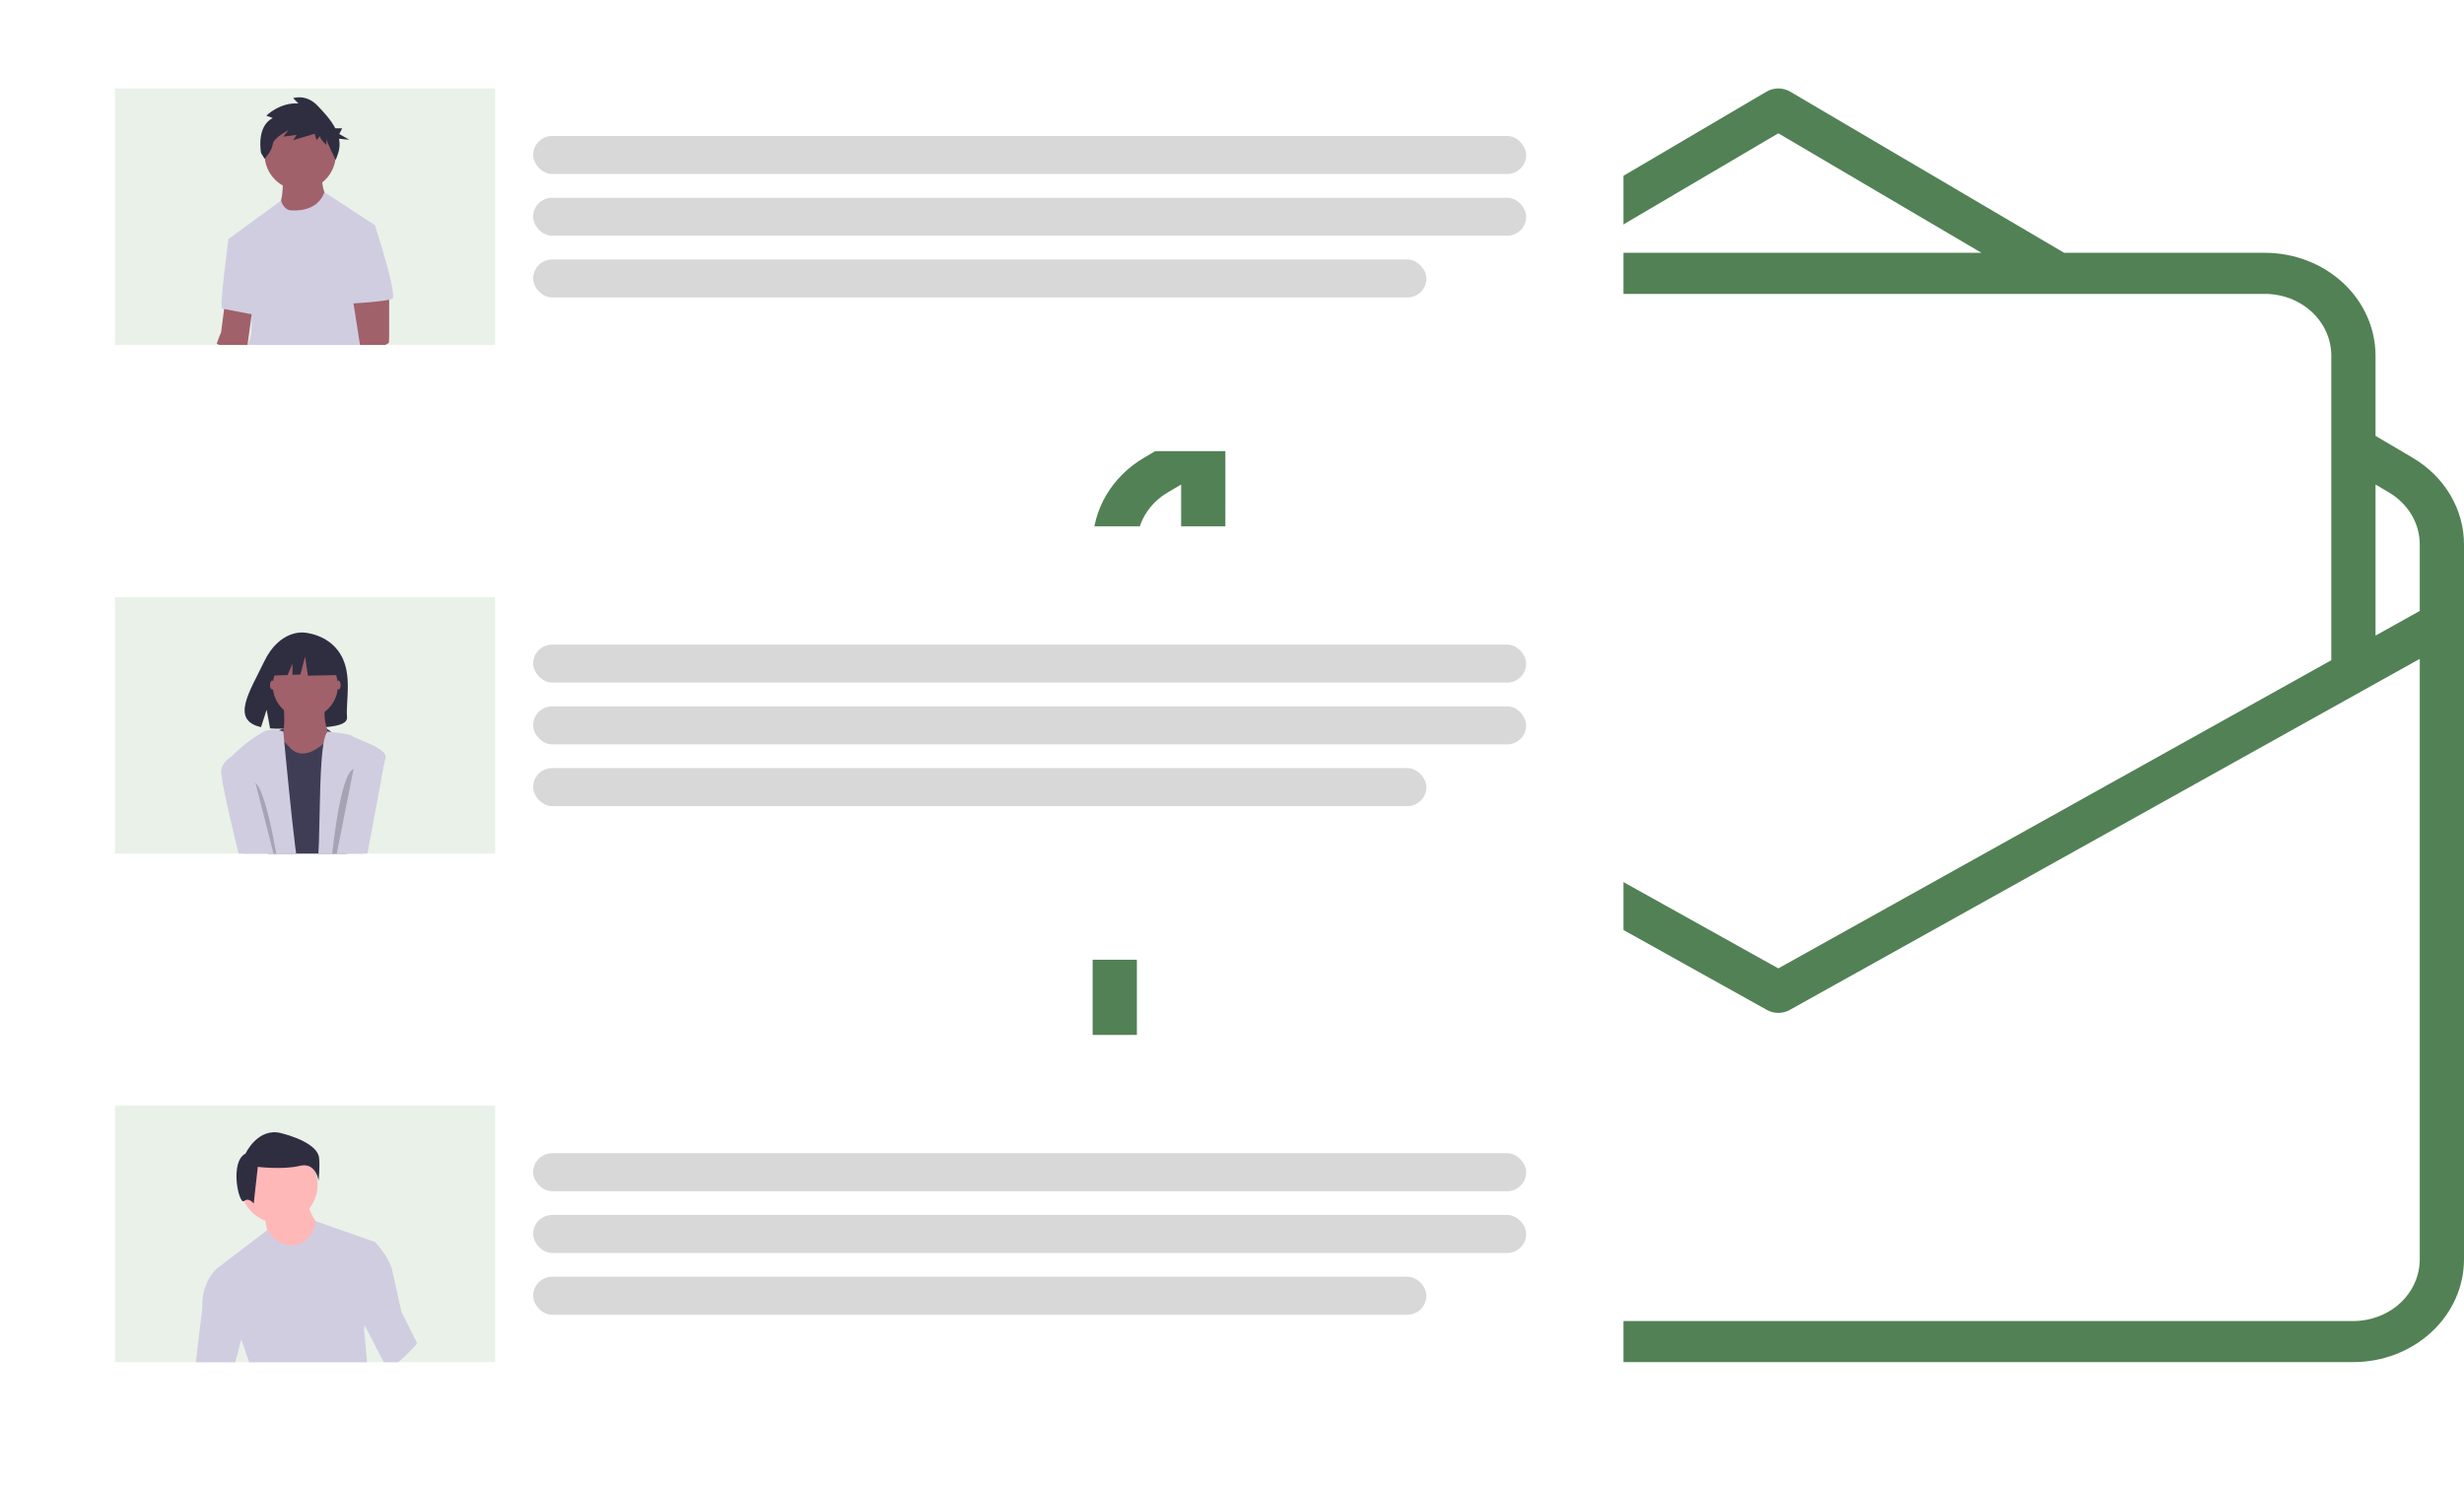 <svg width="557" height="336" viewBox="0 0 557 336" fill="none" xmlns="http://www.w3.org/2000/svg">
<path d="M545.379 103.493L537 98.546V80.381C536.992 74.224 534.356 68.321 529.669 63.967C524.982 59.614 518.628 57.164 512 57.157H466.6L404.676 20.721C403.876 20.25 402.948 20 402.001 20C401.054 20 400.126 20.25 399.326 20.721L337.4 57.157H292C285.372 57.164 279.018 59.614 274.331 63.967C269.644 68.321 267.008 74.224 267 80.381V98.544L258.609 103.498C255.049 105.591 252.118 108.488 250.088 111.917C248.058 115.347 246.996 119.198 247 123.112V284.749C247.008 290.906 249.644 296.809 254.331 301.162C259.018 305.516 265.372 307.965 272 307.972H532C538.628 307.965 544.982 305.516 549.669 301.162C554.356 296.809 556.992 290.906 557 284.749V123.112C557.005 119.196 555.941 115.343 553.909 111.913C551.877 108.482 548.942 105.585 545.379 103.493ZM540.008 111.327C542.15 112.583 543.914 114.323 545.137 116.383C546.36 118.444 547.001 120.759 547 123.112V138.13L537 143.704V109.55L540.008 111.327ZM402 30.142L447.912 57.157H356.088L402 30.142ZM292 66.447H402H512C515.977 66.451 519.79 67.92 522.602 70.532C525.414 73.144 526.996 76.686 527 80.381V149.279L402 218.95L277 149.279V80.381C277.004 76.686 278.586 73.144 281.398 70.532C284.21 67.92 288.023 66.451 292 66.447ZM257 123.112C256.999 120.761 257.638 118.448 258.859 116.388C260.079 114.329 261.841 112.589 263.98 111.333L267 109.55V143.704L257 138.13V123.112ZM532 298.683H272C268.023 298.679 264.21 297.209 261.398 294.597C258.586 291.985 257.004 288.443 257 284.749V148.966L399.427 228.35C400.204 228.784 401.094 229.013 402 229.013C402.907 229.013 403.796 228.784 404.573 228.35L547 148.966V284.749C546.996 288.443 545.414 291.985 542.602 294.597C539.79 297.209 535.977 298.679 532 298.683Z" fill="#094C0D" fill-opacity="0.7"/>
<g filter="url(#filter0_d_146_3375)">
<rect x="4" width="363" height="98" rx="4" fill="white"/>
</g>
<rect x="120.519" y="44.704" width="224.481" height="8.593" rx="4.296" fill="#D8D8D8"/>
<g clip-path="url(#clip0_146_3375)">
<rect x="26" y="20" width="85.926" height="58" fill="#37863D" fill-opacity="0.11"/>
<path d="M63.95 39.733C63.95 39.733 64.173 45.544 62.832 46.885C61.491 48.226 69.537 52.919 69.537 52.919L74.231 45.544C74.231 45.544 72.443 42.415 72.89 39.733H63.95Z" fill="#A0616A"/>
<path d="M67.861 42.974C72.305 42.974 75.907 39.371 75.907 34.928C75.907 30.484 72.305 26.882 67.861 26.882C63.417 26.882 59.815 30.484 59.815 34.928C59.815 39.371 63.417 42.974 67.861 42.974Z" fill="#A0616A"/>
<path d="M81.496 78.707C81.546 79.328 81.596 79.95 81.643 80.571C81.48 80.635 81.313 80.698 81.146 80.758C77.026 82.243 72.681 83.001 68.302 83C65.427 83.002 62.56 82.677 59.759 82.031C58.303 81.694 56.87 81.27 55.465 80.762L55.462 80.792C55.459 80.782 55.459 80.771 55.462 80.762C55.513 80.08 55.641 79.406 55.843 78.754V78.75C56.03 78.062 56.284 77.267 56.575 76.388C56.889 75.449 56.909 73.398 56.842 71.47C56.835 71.323 56.832 71.172 56.825 71.029C56.798 70.404 56.765 69.806 56.731 69.275C56.655 68.075 56.575 67.223 56.575 67.223L51.656 54.035L63.534 45.362C64.236 47.637 65.739 47.557 65.739 47.557C72.114 47.995 73.287 43.591 73.324 43.447V43.444L84.734 50.908L80.043 62.305C80.043 62.305 80.233 64.236 80.504 67.183C80.544 67.617 80.584 68.075 80.631 68.553C80.892 71.446 81.209 75.052 81.496 78.707Z" fill="#D0CDE1"/>
<path d="M57.133 69.344L56.899 71.042L56.842 71.469L55.849 78.72L55.843 78.75V78.753L55.465 80.761L55.462 80.791C55.459 80.782 55.459 80.771 55.462 80.761C53.679 80.116 51.948 79.336 50.283 78.429C49.849 78.195 49.421 77.951 49 77.697C49.278 76.832 49.605 75.985 49.982 75.158L50.664 69.852L50.874 68.228L56.731 69.274L57.133 69.344Z" fill="#A0616A"/>
<path d="M54.898 53.702L51.658 54.037C51.658 54.037 49.534 69.793 50.205 69.793C50.875 69.793 58.474 71.581 58.698 71.134C58.921 70.687 54.898 53.702 54.898 53.702Z" fill="#D0CDE1"/>
<path d="M61.653 26.68L60.203 26.153C60.203 26.153 63.235 23.12 67.455 23.384L66.268 22.197C66.268 22.197 69.169 21.142 71.806 23.911C73.192 25.367 74.796 27.078 75.796 29.005H77.349L76.701 30.302L78.97 31.598L76.641 31.365C76.862 32.485 76.786 33.642 76.421 34.723L75.893 36.174C75.893 36.174 73.784 31.954 73.784 31.427V32.745C73.784 32.745 72.333 31.559 72.333 30.768L71.542 31.691L71.147 30.24L66.268 31.691L67.059 30.504L64.026 30.9L65.213 29.449C65.213 29.449 61.785 31.163 61.653 32.614C61.521 34.064 59.807 35.91 59.807 35.91L59.016 34.592C59.016 34.592 57.829 28.658 61.653 26.68Z" fill="#2F2E41"/>
<path d="M87.925 77.504C87.257 77.911 86.575 78.296 85.88 78.663C84.844 79.211 83.778 79.712 82.689 80.157V80.16C82.342 80.304 81.994 80.441 81.644 80.571C81.48 80.635 81.313 80.698 81.146 80.758L81.496 78.707L79.906 68.6L79.706 67.333L80.504 67.183L87.975 65.769V74.934C87.975 74.934 87.995 75.927 87.925 77.504Z" fill="#A0616A"/>
<path d="M80.377 50.349L84.735 50.908C84.735 50.908 89.987 66.888 88.646 67.558C87.305 68.229 78.589 68.676 78.589 68.676L80.377 50.349Z" fill="#D0CDE1"/>
</g>
<rect x="120.519" y="30.741" width="224.481" height="8.593" rx="4.296" fill="#D8D8D8"/>
<rect x="120.519" y="58.666" width="201.926" height="8.593" rx="4.296" fill="#D8D8D8"/>
<g filter="url(#filter1_d_146_3375)">
<rect x="4" y="115" width="363" height="98" rx="4" fill="white"/>
</g>
<rect x="120.519" y="159.704" width="224.481" height="8.593" rx="4.296" fill="#D8D8D8"/>
<g clip-path="url(#clip1_146_3375)">
<rect x="26" y="135" width="85.926" height="58" fill="#37863D" fill-opacity="0.11"/>
<path d="M62.554 165.288C62.554 165.288 70.924 161.641 74.855 165.494C78.787 169.346 64.33 168.078 62.554 165.288Z" fill="#3F3D56"/>
<path d="M77.007 147.992C74.194 143.239 68.629 143.018 68.629 143.018C68.629 143.018 63.207 142.324 59.728 149.563C56.486 156.31 52.011 162.824 59.008 164.403L60.272 160.47L61.054 164.696C62.05 164.768 63.05 164.785 64.048 164.747C71.541 164.505 78.676 164.818 78.447 162.129C78.141 158.555 79.713 152.565 77.007 147.992Z" fill="#2F2E41"/>
<path d="M63.949 158.314C63.949 158.314 65.217 166.684 62.681 167.698C60.145 168.713 67.754 173.024 67.754 173.024H72.065L74.855 167.191C74.855 167.191 72.319 162.626 73.841 158.314C75.362 154.002 63.949 158.314 63.949 158.314Z" fill="#A0616A"/>
<path d="M78.406 198.637V168.965C78.406 168.965 78.084 165.918 75.529 166.71C75.268 166.794 75.014 166.899 74.771 167.026C74.348 167.255 73.945 167.518 73.565 167.812C73.419 167.923 73.271 168.043 73.116 168.172C73.104 168.182 73.091 168.195 73.079 168.204C68.259 172.262 65.979 169.474 65.471 168.965C65.285 168.782 64.798 168.261 64.252 167.673V167.67C64.015 167.418 63.769 167.152 63.535 166.893C62.812 166.113 62.174 165.416 62.174 165.416L59.638 167.443L60.257 182.816L60.402 186.441V186.444L60.45 187.572V187.578L60.844 197.412L60.904 198.896C61.763 199.169 62.635 199.399 63.516 199.585C63.775 199.638 64.05 199.692 64.331 199.743C66.529 200.14 69.295 200.346 71.051 199.402C71.406 199.211 71.778 199.056 72.163 198.937C72.926 198.708 73.721 198.598 74.519 198.612C74.689 198.615 74.856 198.622 75.024 198.631H75.027C75.78 198.684 76.526 198.812 77.253 199.013L78.406 198.637Z" fill="#3F3D56"/>
<path d="M66.242 197.703C65.668 198.439 65.028 199.122 64.331 199.743C64.116 199.939 63.901 200.128 63.684 200.314C63.639 200.352 63.595 200.387 63.551 200.425C60.771 200.174 58.031 199.598 55.385 198.71C54.993 198.578 54.601 198.439 54.216 198.29C54.46 197.673 54.651 197.036 54.788 196.386C56.534 188.201 51.456 175.777 51.014 173.784C50.853 173.068 51.447 172.073 52.397 171.015C54.472 168.713 58.245 166.111 59.638 165.416C60.694 164.943 61.877 164.834 63.001 165.106H63.005C63.357 165.179 63.703 165.282 64.037 165.416V165.419C64.04 165.466 64.075 165.826 64.135 166.442C64.167 166.78 64.205 167.191 64.252 167.671V167.674C64.337 168.571 64.445 169.689 64.571 170.964V170.968C65.332 178.828 66.709 192.508 67.246 194.835C67.445 195.698 67.003 196.695 66.242 197.703Z" fill="#D0CDE1"/>
<path d="M78.406 198.637C78.592 198.577 78.775 198.514 78.955 198.445C80.088 198.036 81.199 197.569 82.284 197.046C80.661 192.302 85.458 177.223 86.831 172.556V172.549C86.992 172.003 87.106 171.599 87.157 171.375C87.665 169.091 79.928 166.938 79.675 166.429C79.48 166.044 76.337 165.656 74.856 165.494C74.398 165.444 74.099 165.416 74.099 165.416C73.707 165.719 73.407 166.59 73.173 167.857C73.151 167.958 73.132 168.065 73.116 168.172C72.949 169.151 72.82 170.336 72.715 171.665C72.141 178.916 72.336 190.373 71.812 195.091C71.706 196.066 71.75 197.051 71.942 198.012C71.999 198.324 72.073 198.633 72.163 198.937C72.273 199.334 72.406 199.724 72.561 200.106C73.186 200.008 73.805 199.891 74.417 199.755C74.528 199.733 74.638 199.708 74.746 199.683L74.796 199.673L74.819 199.667H74.822C75.643 199.477 76.453 199.259 77.253 199.013L78.406 198.637Z" fill="#D0CDE1"/>
<path d="M76.504 155.904C76.784 155.904 77.011 155.45 77.011 154.89C77.011 154.329 76.784 153.875 76.504 153.875C76.224 153.875 75.997 154.329 75.997 154.89C75.997 155.45 76.224 155.904 76.504 155.904Z" fill="#A0616A"/>
<path d="M61.54 155.904C61.82 155.904 62.047 155.45 62.047 154.89C62.047 154.329 61.82 153.875 61.54 153.875C61.26 153.875 61.032 154.329 61.032 154.89C61.032 155.45 61.26 155.904 61.54 155.904Z" fill="#A0616A"/>
<path d="M78.406 198.637C78.592 198.577 78.775 198.514 78.955 198.445C80.088 198.036 81.199 197.569 82.284 197.046C82.283 197.049 82.284 197.053 82.287 197.055C82.287 197.051 82.288 197.046 82.29 197.043C84.185 187.038 86.193 176.336 86.831 172.556V172.549C86.942 171.892 87.011 171.447 87.03 171.248C87.283 168.712 80.942 168.712 80.942 168.712L79.931 173.819L78.406 181.534L77.882 184.183L75.112 198.183L75.024 198.631L74.818 199.667H74.822C75.643 199.477 76.453 199.259 77.253 199.013L78.406 198.637Z" fill="#D0CDE1"/>
<path d="M63.551 200.425C60.771 200.173 58.03 199.598 55.384 198.71C55.185 197.943 54.986 197.166 54.788 196.386C52.321 186.707 50 176.465 50 174.545C50 172.957 51.108 171.811 52.397 171.015C53.623 170.298 54.954 169.778 56.341 169.474C56.341 169.474 57.15 172.837 58.312 177.688C58.934 180.277 59.654 183.29 60.402 186.441V186.445C61.274 190.101 62.187 193.942 63.033 197.529C63.169 198.11 63.303 198.683 63.437 199.247V199.26C63.439 199.263 63.44 199.268 63.44 199.272C63.466 199.376 63.491 199.481 63.516 199.585C63.573 199.831 63.63 200.074 63.684 200.314C63.696 200.355 63.706 200.396 63.715 200.441C63.66 200.439 63.605 200.433 63.551 200.425Z" fill="#D0CDE1"/>
<path opacity="0.2" d="M57.735 176.956L63.442 199.273C63.442 199.273 60.779 179.746 57.735 176.956Z" fill="black"/>
<path opacity="0.2" d="M79.931 173.819L78.406 181.534L77.882 184.183L75.115 198.183H75.112L75.027 198.631H75.024L74.822 199.667H74.819L74.796 199.673L74.746 199.683L74.418 199.746C74.446 199.392 74.481 199.013 74.519 198.612C74.531 198.464 74.544 198.312 74.56 198.154C75.153 191.702 76.42 180.558 78.406 175.89C78.873 174.791 79.382 174.053 79.931 173.819Z" fill="black"/>
<path d="M69.022 162.372C73.084 162.372 76.377 159.079 76.377 155.016C76.377 150.954 73.084 147.661 69.022 147.661C64.96 147.661 61.666 150.954 61.666 155.016C61.666 159.079 64.96 162.372 69.022 162.372Z" fill="#A0616A"/>
<path d="M75.763 147.534L70.265 144.654L62.673 145.832L61.102 152.77L65.013 152.62L66.105 150.071V152.578L67.909 152.508L68.956 148.45L69.611 152.77L76.025 152.639L75.763 147.534Z" fill="#2F2E41"/>
</g>
<rect x="120.519" y="145.741" width="224.481" height="8.593" rx="4.296" fill="#D8D8D8"/>
<rect x="120.519" y="173.667" width="201.926" height="8.593" rx="4.296" fill="#D8D8D8"/>
<g filter="url(#filter2_d_146_3375)">
<rect x="4" y="230" width="363" height="98" rx="4" fill="white"/>
</g>
<rect x="120.519" y="274.704" width="224.481" height="8.593" rx="4.296" fill="#D8D8D8"/>
<g clip-path="url(#clip2_146_3375)">
<rect x="26" y="250" width="85.926" height="58" fill="#37863D" fill-opacity="0.11"/>
<path d="M63.073 276.582C67.893 276.582 71.8 272.675 71.8 267.856C71.8 263.036 67.893 259.129 63.073 259.129C58.254 259.129 54.347 263.036 54.347 267.856C54.347 272.675 58.254 276.582 63.073 276.582Z" fill="#FFB8B8"/>
<path d="M59.665 274.537C59.665 274.537 60.756 279.718 60.756 280.264C60.756 280.809 65.937 283.264 65.937 283.264L70.573 282.445L72.209 277.537C72.209 277.537 69.482 273.446 69.482 271.81L59.665 274.537Z" fill="#FFB8B8"/>
<path d="M65.466 317C62.764 317.001 60.069 316.714 57.428 316.144C57.297 313.474 57.21 310.533 57.21 310.533L54.55 302.816L49.03 286.81L60.396 278.133C60.396 278.133 63.21 282.717 67.3 281.353C69.633 280.645 71.247 278.519 71.302 276.082L84.754 280.809L82.43 299.663L82.299 300.718L83.407 312.497C77.893 315.462 71.728 317.01 65.466 317Z" fill="#D0CDE1"/>
<path d="M55.506 260.825C55.506 260.825 58.276 254.822 63.587 256.208C68.897 257.593 71.899 259.671 72.129 261.749C72.36 263.827 72.014 266.944 72.014 266.944C72.014 266.944 71.437 262.672 67.743 263.596C64.049 264.519 58.276 263.827 58.276 263.827L57.353 272.139C57.353 272.139 56.314 270.638 55.159 271.561C54.005 272.485 51.812 262.672 55.506 260.825Z" fill="#2F2E41"/>
<path d="M44 310.344L45.756 295.537C45.484 289.808 49.03 286.81 49.03 286.81H53.12L56.118 296.9L54.55 302.816L52.576 310.261L52.029 311.08C52.029 311.08 52.576 311.896 52.3 312.171C52.029 312.443 51.757 313.534 51.757 313.534C51.757 313.534 51.814 313.924 51.914 314.505C49.12 313.438 46.463 312.041 44 310.344Z" fill="#D0CDE1"/>
<path d="M94.3 303.72C92.321 306.035 90.069 308.102 87.595 309.878C87.222 309.217 86.91 308.523 86.661 307.806L82.43 299.664L79.573 294.17L80.117 279.99L84.754 280.81C84.754 280.81 87.48 283.536 88.572 286.81L90.754 296.625L94.297 303.717L94.3 303.72Z" fill="#D0CDE1"/>
</g>
<rect x="120.519" y="260.741" width="224.481" height="8.593" rx="4.296" fill="#D8D8D8"/>
<rect x="120.519" y="288.667" width="201.926" height="8.593" rx="4.296" fill="#D8D8D8"/>
<defs>
<filter id="filter0_d_146_3375" x="0" y="0" width="371" height="106" filterUnits="userSpaceOnUse" color-interpolation-filters="sRGB">
<feFlood flood-opacity="0" result="BackgroundImageFix"/>
<feColorMatrix in="SourceAlpha" type="matrix" values="0 0 0 0 0 0 0 0 0 0 0 0 0 0 0 0 0 0 127 0" result="hardAlpha"/>
<feOffset dy="4"/>
<feGaussianBlur stdDeviation="2"/>
<feComposite in2="hardAlpha" operator="out"/>
<feColorMatrix type="matrix" values="0 0 0 0 0 0 0 0 0 0 0 0 0 0 0 0 0 0 0.25 0"/>
<feBlend mode="normal" in2="BackgroundImageFix" result="effect1_dropShadow_146_3375"/>
<feBlend mode="normal" in="SourceGraphic" in2="effect1_dropShadow_146_3375" result="shape"/>
</filter>
<filter id="filter1_d_146_3375" x="0" y="115" width="371" height="106" filterUnits="userSpaceOnUse" color-interpolation-filters="sRGB">
<feFlood flood-opacity="0" result="BackgroundImageFix"/>
<feColorMatrix in="SourceAlpha" type="matrix" values="0 0 0 0 0 0 0 0 0 0 0 0 0 0 0 0 0 0 127 0" result="hardAlpha"/>
<feOffset dy="4"/>
<feGaussianBlur stdDeviation="2"/>
<feComposite in2="hardAlpha" operator="out"/>
<feColorMatrix type="matrix" values="0 0 0 0 0 0 0 0 0 0 0 0 0 0 0 0 0 0 0.25 0"/>
<feBlend mode="normal" in2="BackgroundImageFix" result="effect1_dropShadow_146_3375"/>
<feBlend mode="normal" in="SourceGraphic" in2="effect1_dropShadow_146_3375" result="shape"/>
</filter>
<filter id="filter2_d_146_3375" x="0" y="230" width="371" height="106" filterUnits="userSpaceOnUse" color-interpolation-filters="sRGB">
<feFlood flood-opacity="0" result="BackgroundImageFix"/>
<feColorMatrix in="SourceAlpha" type="matrix" values="0 0 0 0 0 0 0 0 0 0 0 0 0 0 0 0 0 0 127 0" result="hardAlpha"/>
<feOffset dy="4"/>
<feGaussianBlur stdDeviation="2"/>
<feComposite in2="hardAlpha" operator="out"/>
<feColorMatrix type="matrix" values="0 0 0 0 0 0 0 0 0 0 0 0 0 0 0 0 0 0 0.25 0"/>
<feBlend mode="normal" in2="BackgroundImageFix" result="effect1_dropShadow_146_3375"/>
<feBlend mode="normal" in="SourceGraphic" in2="effect1_dropShadow_146_3375" result="shape"/>
</filter>
<clipPath id="clip0_146_3375">
<rect width="85.926" height="58" fill="white" transform="translate(26 20)"/>
</clipPath>
<clipPath id="clip1_146_3375">
<rect width="85.926" height="58" fill="white" transform="translate(26 135)"/>
</clipPath>
<clipPath id="clip2_146_3375">
<rect width="85.926" height="58" fill="white" transform="translate(26 250)"/>
</clipPath>
</defs>
</svg>
